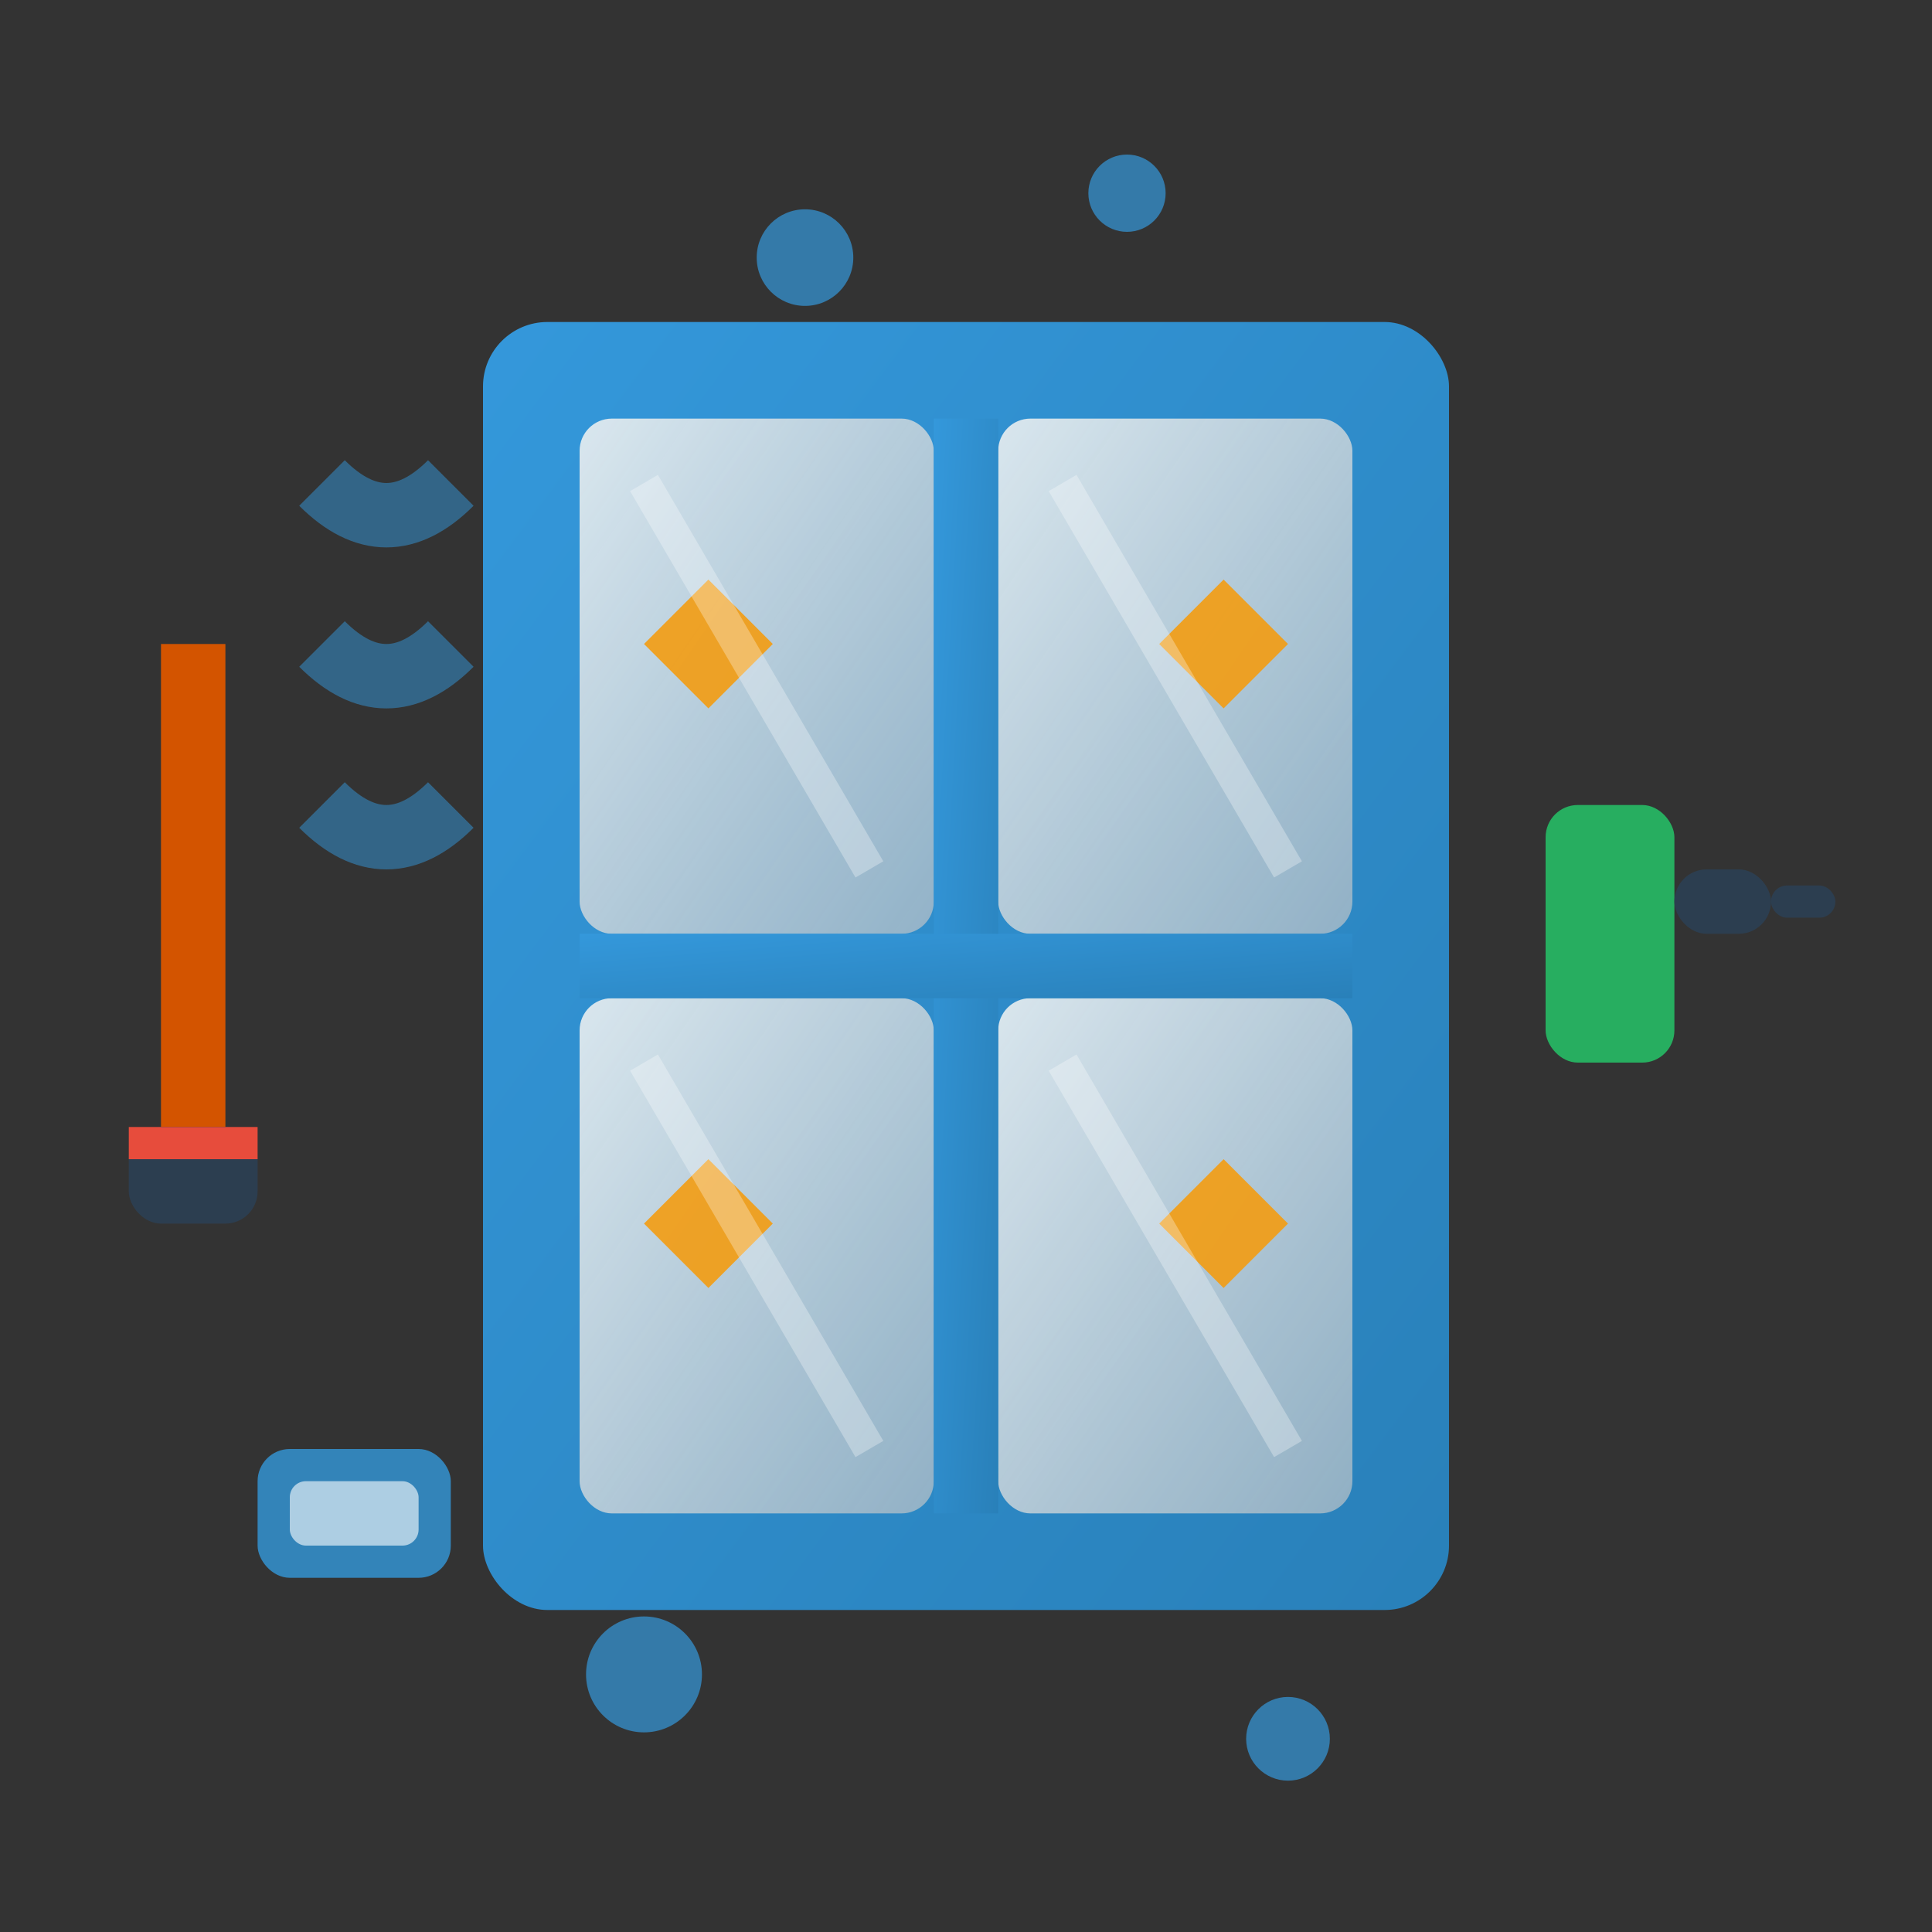 <svg width="60" height="60" viewBox="0 0 60 60" fill="none" xmlns="http://www.w3.org/2000/svg">
  <rect x="0" y="0" width="60" height="60" fill="#333333" stroke="none"/>
  <defs>
    <linearGradient id="windowGradient" x1="0%" y1="0%" x2="100%" y2="100%">
      <stop offset="0%" style="stop-color:#3498db;stop-opacity:1" />
      <stop offset="100%" style="stop-color:#2980b9;stop-opacity:1" />
    </linearGradient>
    <linearGradient id="glassGradient" x1="0%" y1="0%" x2="100%" y2="100%">
      <stop offset="0%" style="stop-color:#ecf0f1;stop-opacity:0.9" />
      <stop offset="100%" style="stop-color:#bdc3c7;stop-opacity:0.7" />
    </linearGradient>
  </defs>
  
  <!-- Window frame -->
  <rect x="15" y="10" width="30" height="40" rx="2" fill="url(#windowGradient)"/>
  
  <!-- Glass panes -->
  <rect x="18" y="13" width="11" height="16" rx="1" fill="url(#glassGradient)"/>
  <rect x="31" y="13" width="11" height="16" rx="1" fill="url(#glassGradient)"/>
  <rect x="18" y="31" width="11" height="16" rx="1" fill="url(#glassGradient)"/>
  <rect x="31" y="31" width="11" height="16" rx="1" fill="url(#glassGradient)"/>
  
  <!-- Window dividers -->
  <rect x="29" y="13" width="2" height="34" fill="url(#windowGradient)"/>
  <rect x="18" y="29" width="24" height="2" fill="url(#windowGradient)"/>
  
  <!-- Squeegee -->
  <g transform="translate(5, 20)">
    <rect x="0" y="0" width="2" height="15" fill="#d35400"/>
    <rect x="-1" y="15" width="4" height="3" rx="1" fill="#2c3e50"/>
    <rect x="-1" y="15" width="4" height="1" fill="#e74c3c"/>
  </g>
  
  <!-- Spray bottle -->
  <g transform="translate(48, 25)">
    <rect x="0" y="0" width="4" height="8" rx="1" fill="#27ae60"/>
    <rect x="4" y="2" width="3" height="2" rx="1" fill="#2c3e50"/>
    <rect x="7" y="2.5" width="2" height="1" rx="0.5" fill="#2c3e50"/>
  </g>
  
  <!-- Cleaning cloth -->
  <g transform="translate(8, 45)">
    <rect x="0" y="0" width="6" height="4" rx="1" fill="#3498db" opacity="0.8"/>
    <rect x="1" y="1" width="4" height="2" rx="0.5" fill="#fff" opacity="0.6"/>
  </g>
  
  <!-- Water drops -->
  <g opacity="0.7">
    <circle cx="25" cy="8" r="1.5" fill="#3498db"/>
    <circle cx="35" cy="6" r="1.2" fill="#3498db"/>
    <circle cx="20" cy="52" r="1.8" fill="#3498db"/>
    <circle cx="40" cy="54" r="1.3" fill="#3498db"/>
  </g>
  
  <!-- Sparkle effects (clean windows) -->
  <g opacity="0.9">
    <path d="M22 18 L24 20 L22 22 L20 20 Z" fill="#f39c12"/>
    <path d="M38 18 L40 20 L38 22 L36 20 Z" fill="#f39c12"/>
    <path d="M22 36 L24 38 L22 40 L20 38 Z" fill="#f39c12"/>
    <path d="M38 36 L40 38 L38 40 L36 38 Z" fill="#f39c12"/>
  </g>
  
  <!-- Reflection lines -->
  <g opacity="0.3">
    <line x1="20" y1="15" x2="27" y2="27" stroke="#fff" stroke-width="1"/>
    <line x1="33" y1="15" x2="40" y2="27" stroke="#fff" stroke-width="1"/>
    <line x1="20" y1="33" x2="27" y2="45" stroke="#fff" stroke-width="1"/>
    <line x1="33" y1="33" x2="40" y2="45" stroke="#fff" stroke-width="1"/>
  </g>
  
  <!-- Cleaning motion lines -->
  <g opacity="0.5">
    <path d="M10 15 Q12 17 14 15" stroke="#3498db" stroke-width="2" fill="none"/>
    <path d="M10 20 Q12 22 14 20" stroke="#3498db" stroke-width="2" fill="none"/>
    <path d="M10 25 Q12 27 14 25" stroke="#3498db" stroke-width="2" fill="none"/>
  </g>
</svg>
